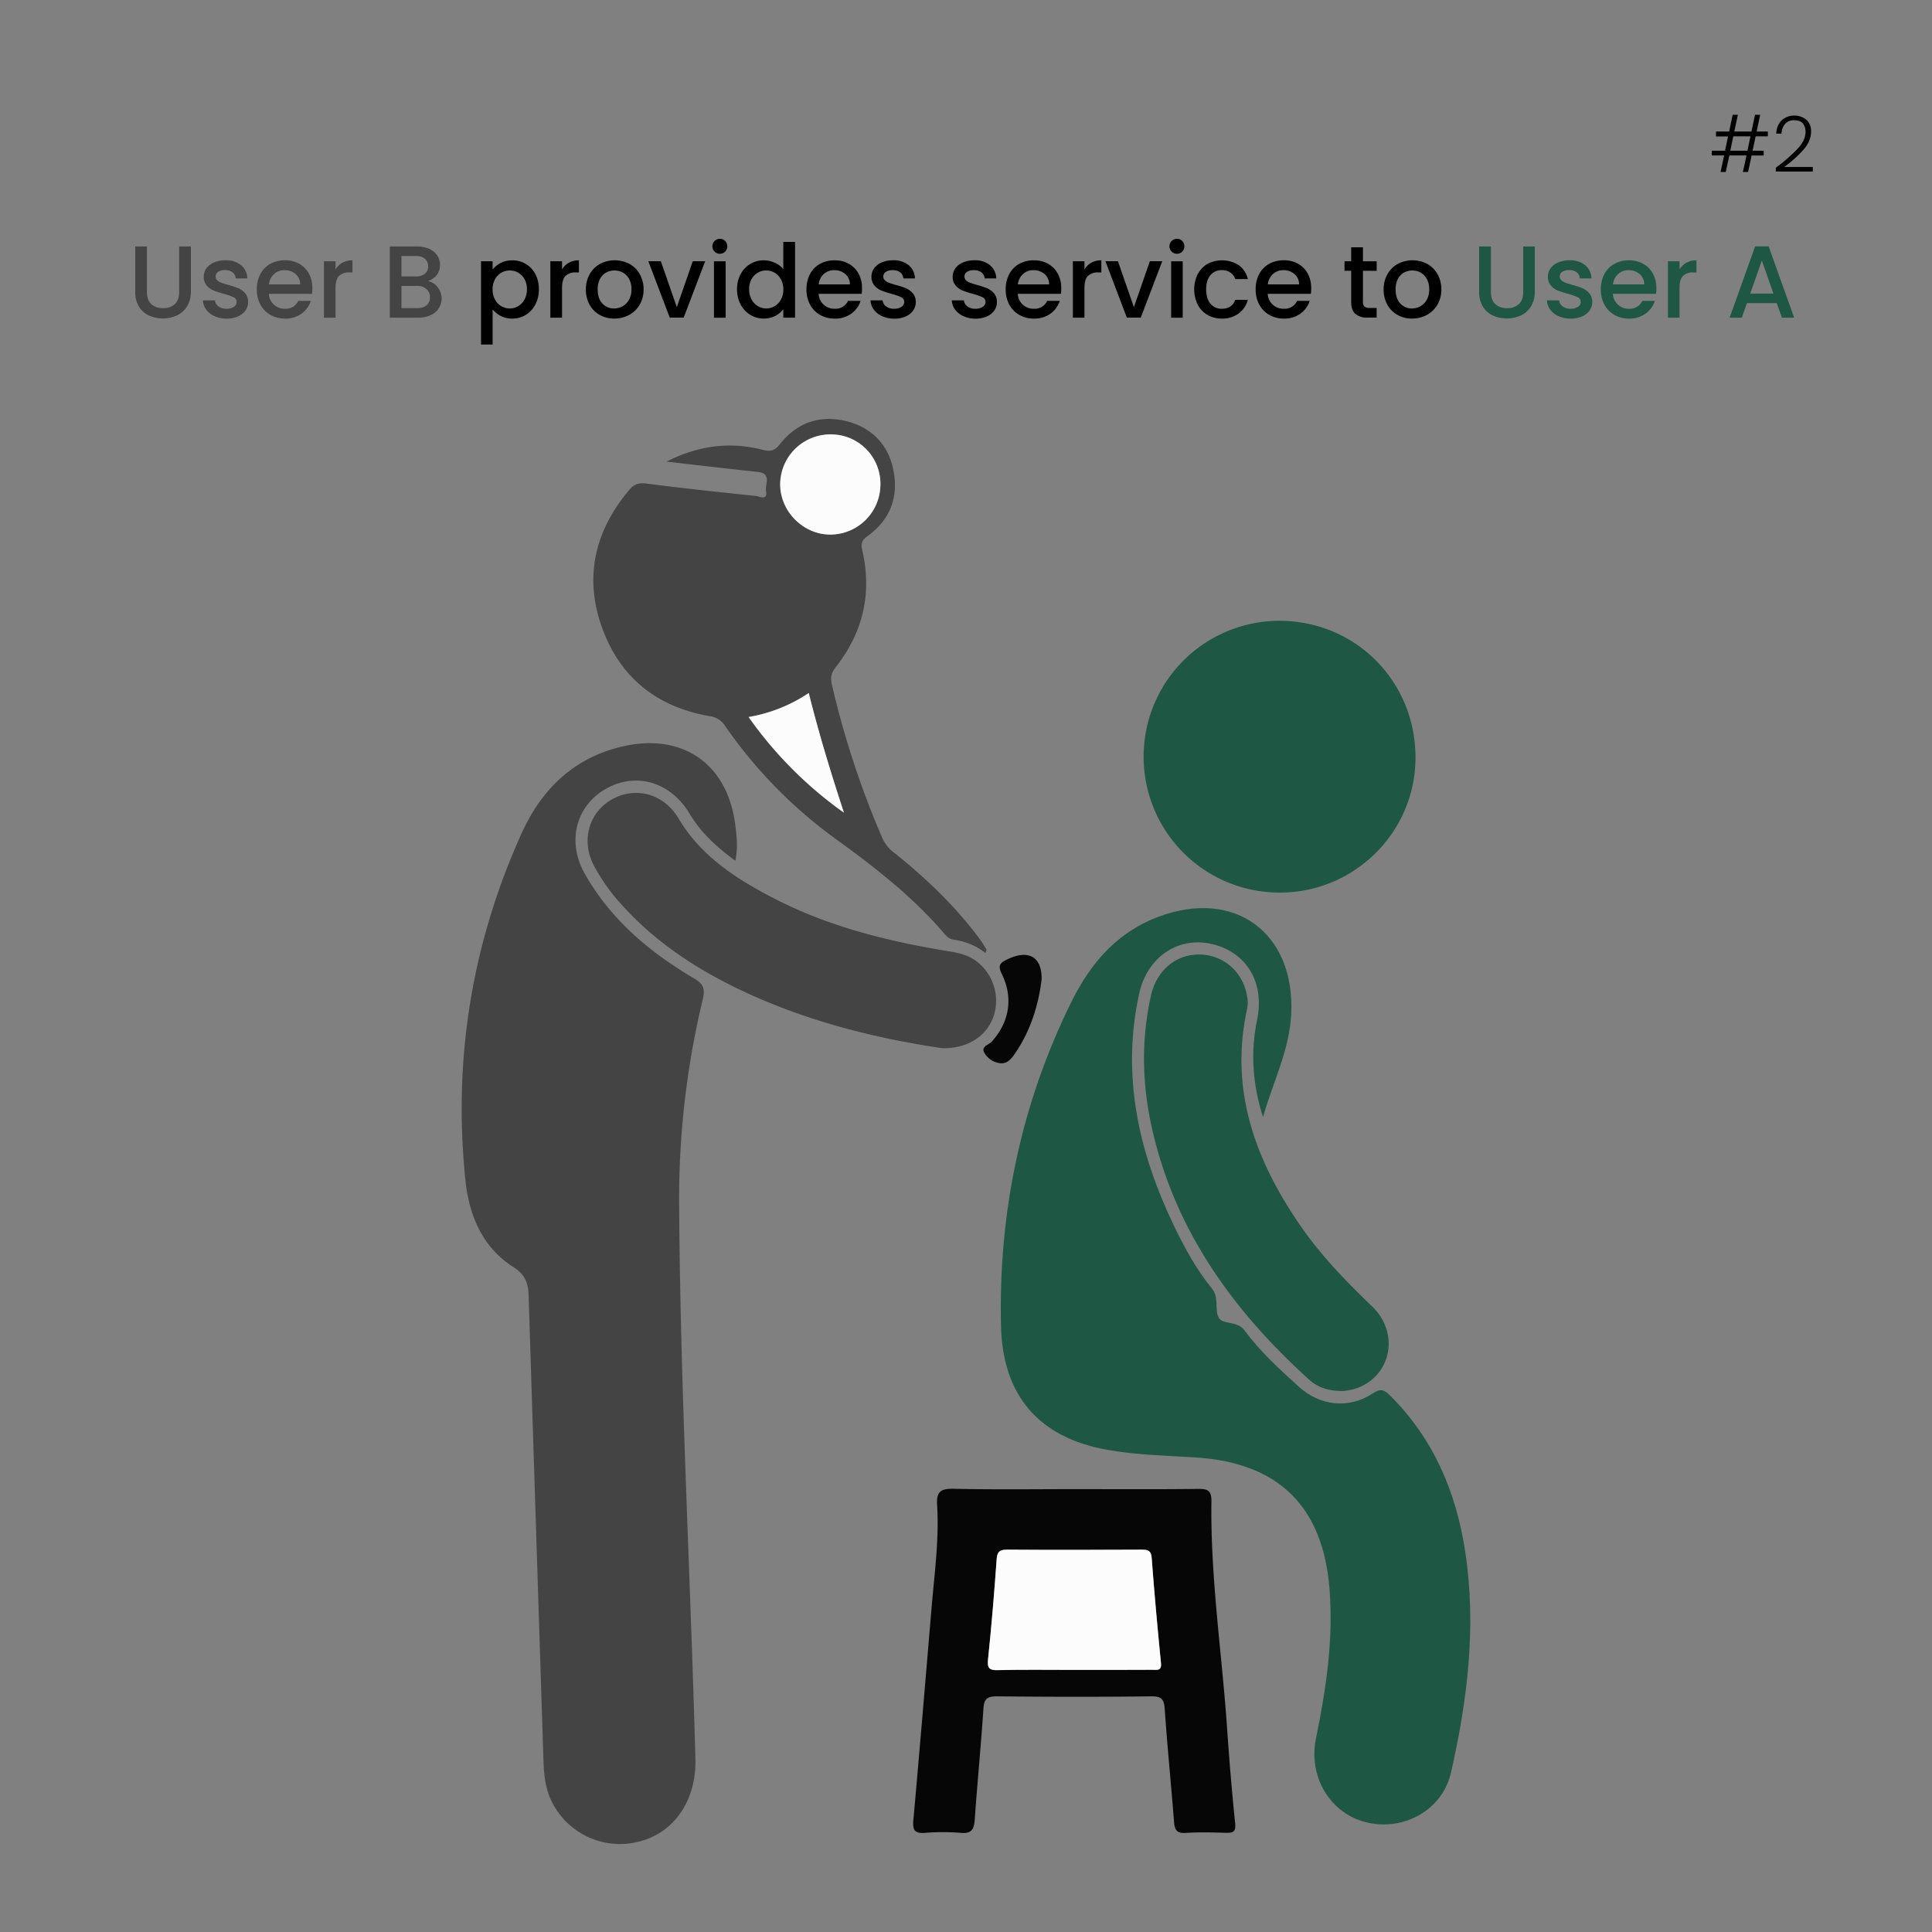 <svg id="abab35a4-9c35-4e73-8243-e3498f462edd" data-name="Layer 1" xmlns="http://www.w3.org/2000/svg" viewBox="0 0 1000 1000"><rect x="0" y="0" width="1000" height="1000" fill="#808080" stroke="none"/><title>how-youwho-works</title><path d="M380.6,445.53c-9.8-7.19-17.82-14.58-23.59-24.25-9.79-16.44-27.54-21.81-43.12-13.15-15.74,8.75-20.72,27.38-11.14,44.26,13.41,23.63,33.55,40.54,56.62,54.11,4.78,2.8,5.69,5.32,4.38,10.77a441.43,441.43,0,0,0-12.23,106.28c.59,95.67,5.86,191.17,8.43,286.76.57,21.37-10.87,38.54-29.63,43a39.34,39.34,0,0,1-45.61-22.74c-2.9-6.78-3.24-14-3.47-21.18q-3.84-119.28-7.62-238.55c-.2-6.67-1.64-11-7.91-15-16.14-10.33-23-27-24.83-45.16-6.38-62.22,3.26-122.08,29-179.13,10.36-23,27.09-39.4,52.51-45.23,30.86-7.07,54.06,9,58.14,40.32C381.27,432.54,382.09,438.53,380.6,445.53Z" style="fill:#444"/><path d="M653.73,578.2c-5.3-16.56-6.61-33.33-3.06-50.32,4.06-19.37-5.48-35.3-23.86-39.36-17.17-3.78-33,6.94-37.13,25.58-9.33,42.27-.45,81.93,17.84,120.11,5.5,11.48,11.64,22.73,19.67,32.59,4.14,5.09,1.22,11.19,3.67,15.3,2.24,3.74,9.46,1.3,13.31,6.53,8,10.84,18,20,28,29.06,11.14,10.14,26.07,11.69,38.46,3.47,4-2.64,5.88-1.79,8.76,1.07,22.58,22.36,34.31,50,39,80.88,5.91,38.63,1.19,76.71-7.36,114.4-4.35,19.15-24.15,30.35-43.55,25.8-18.77-4.4-30.44-23.49-26.36-43.36,5.27-25.72,9.15-51.5,7-77.94-3.47-42.16-26.19-64.72-68.73-67.6-15.34-1-30.75-1.25-46-3.93-35.79-6.3-54.51-28.23-55.29-64.42-1.27-58.65,10.34-114.44,36.29-167.18,10-20.31,23.83-36.5,45.69-44.54,39.11-14.37,70.07,8.46,68.27,50.08C667.54,543.49,658.78,560.25,653.73,578.2Z" style="fill:#1e5844"/><path d="M345,238.93c17.25-8.72,33.34-10.28,49.87-6.09,4.28,1.08,6.22.29,8.86-3,8.91-11.25,20.88-15.26,34.67-11.75,12.93,3.3,21.38,12.11,24,25.16,2.8,13.84-1.52,25.7-13.26,34.14-2.94,2.12-3.68,3.77-2.81,7.56,5.1,22.17.38,42.38-13.66,60.25-2.3,2.92-3,5.26-2.12,9a463.77,463.77,0,0,0,26.21,79.75,19.32,19.32,0,0,0,6.27,7.59c16.38,13.11,31.46,27.51,44,44.39a60.14,60.14,0,0,1,3.48,5.42c.17.29-.16.88-.4,1.93a33.48,33.48,0,0,0-16.08-6.81,7.34,7.34,0,0,1-4.81-2.71c-16.3-19.2-36-34.55-56.25-49.22a242.81,242.81,0,0,1-57.71-58.87,11,11,0,0,0-8-5c-27.34-4.74-46.53-20.1-55.78-46.2S308,274.38,325.93,253.3c2.44-2.87,5-3.49,8.76-3,18.81,2.42,37.66,4.46,56.53,6.41,1.85.19,6.2,2.66,5.26-2.54-.63-3.45,3.2-9.11-4.28-9.9C377.16,242.68,362.15,240.88,345,238.93Zm85-14.09a26,26,0,0,0-26.26,25.78c0,14.16,12.06,26.21,26.16,26.08a26,26,0,0,0,25.74-25.63A25.58,25.58,0,0,0,430.07,224.84Zm6.76,195.8c-6.67-20.39-12.94-40.71-18.2-61.94a79.6,79.6,0,0,1-31.14,12.42A206.08,206.08,0,0,0,436.83,420.64Z" style="fill:#444"/><path d="M662.13,462a70.34,70.34,0,1,1,.28-140.68c39.51.17,70.48,31.56,70.25,71.21C732.43,431,700.77,462.2,662.13,462Z" style="fill:#1e5844"/><path d="M555.86,770.77c21.39,0,42.78.15,64.17-.11,5.06-.06,7.11.78,7,6.56-.54,39.5,5.45,78.57,8.15,117.87q1.66,24.43,4.15,48.83c.43,4.3-1.23,4.81-4.74,4.73-7-.18-14-.38-20.9.06-4.56.29-5.68-1.52-6-5.62-1.51-19.4-3.48-38.77-4.8-58.18-.34-5.07-1.34-6.95-6.92-6.88-26.68.32-53.36.26-80,0-4.84,0-6.61,1.2-6.94,6.25-1.27,19.17-3.15,38.31-4.5,57.48-.35,4.91-1.49,7.43-7.15,6.93a115.84,115.84,0,0,0-18.72,0c-5.35.39-6.35-1.6-5.91-6.54,3.3-36.85,6.37-73.73,9.49-110.59,1.48-17.47,3.9-34.93,2.81-52.49-.46-7.32,2.11-8.61,8.8-8.47C514.51,771.06,535.19,770.78,555.86,770.77Zm.26,93.56c13.45,0,26.89,0,40.34,0,2.27,0,4.86.71,4.46-3.42-1.76-18.15-3.45-36.32-4.81-54.51-.32-4.26-2.47-4.26-5.58-4.25-23.06.07-46.11.13-69.17,0-4,0-5.21,1-5.5,5.07-1.22,17.24-2.66,34.47-4.45,51.66-.47,4.56.54,5.72,5.08,5.62C529.7,864.14,542.91,864.33,556.12,864.33Z" style="fill:#060606"/><path d="M695,720c-7.61,0-13-1.94-17.4-5.9-39.41-35.68-69.49-77.31-81.36-130.16-5.11-22.75-5.61-45.68-.52-68.55,2.95-13.22,13-21.54,25.28-21.33s22.3,8.91,24.44,21.33a17.21,17.21,0,0,1,.16,6.43c-9.37,42,4,78.43,27.36,112.42,10.67,15.51,23.68,28.92,37.22,41.92,14.93,14.32,9.59,37.43-9.68,42.92A37,37,0,0,1,695,720Z" style="fill:#1e5844"/><path d="M487.53,542.53c-33.61-5-68.16-13.47-100.89-28.55-24.2-11.14-46.31-25.24-64.35-45.16a97.59,97.59,0,0,1-15-21c-6.65-13-2.44-27.52,9.75-34.22s26.68-2.61,34.15,10c11.53,19.42,29.57,31.08,48.88,41.13,27.74,14.42,57.62,22.05,88.25,27.19,5.68.95,11.41,1.67,16.32,5.07a25.65,25.65,0,0,1,9.76,28.66C511,536.12,501,542.88,487.53,542.53Z" style="fill:#444"/><path d="M539.14,506.83c-1.49,12.66-5.41,26.07-13.48,38-1.85,2.74-4,5.84-7.82,5.51a10.93,10.93,0,0,1-8.25-5.25c-2.1-3.46,2.13-4.21,3.63-5.84,9.07-9.88,11.51-22.64,5.27-35.19-2.23-4.48-.66-5.75,2.7-7.4C532,491.36,539.31,494.84,539.14,506.83Z" style="fill:#060606"/><path d="M430.07,224.84a25.58,25.58,0,0,1,25.64,26.23A26,26,0,0,1,430,276.7c-14.1.13-26.19-11.92-26.16-26.08A26,26,0,0,1,430.07,224.84Z" style="fill:#fcfcfc"/><path d="M436.83,420.64a206.08,206.08,0,0,1-49.34-49.52,79.6,79.6,0,0,0,31.14-12.42C423.89,379.93,430.16,400.25,436.83,420.64Z" style="fill:#fcfcfc"/><path d="M556.12,864.33c-13.21,0-26.42-.19-39.63.11-4.54.1-5.55-1.06-5.08-5.62,1.79-17.19,3.23-34.42,4.45-51.66.29-4,1.54-5.1,5.5-5.07,23.06.18,46.11.12,69.17,0,3.11,0,5.26,0,5.58,4.25,1.36,18.19,3,36.36,4.81,54.51.4,4.13-2.19,3.41-4.46,3.42C583,864.35,569.57,864.33,556.12,864.33Z" style="fill:#fcfcfc"/><path d="M76.05,127.58v23.48q0,4.2,2.2,6.31a8.45,8.45,0,0,0,6.12,2.12,8.53,8.53,0,0,0,6.17-2.12q2.2-2.12,2.2-6.31V127.58h6.05V151a14.14,14.14,0,0,1-2,7.63,12.12,12.12,0,0,1-5.25,4.66,17.84,17.84,0,0,1-14.5,0,11.79,11.79,0,0,1-5.16-4.66A14.31,14.31,0,0,1,70,151V127.58Z" style="fill:#444"/><path d="M111.05,163.65a10.74,10.74,0,0,1-4.31-3.39,8.38,8.38,0,0,1-1.7-4.8h6.25a4.27,4.27,0,0,0,1.78,3.1,6.45,6.45,0,0,0,4.05,1.25,6.86,6.86,0,0,0,3.95-1,3,3,0,0,0,1.41-2.52,2.6,2.6,0,0,0-1.57-2.44,29.52,29.52,0,0,0-5-1.75,49.42,49.42,0,0,1-5.36-1.74,9.49,9.49,0,0,1-3.57-2.6,6.79,6.79,0,0,1-1.51-4.61,7.17,7.17,0,0,1,1.37-4.27,9.27,9.27,0,0,1,4-3.05,14.83,14.83,0,0,1,5.91-1.11,12.2,12.2,0,0,1,8,2.52,9,9,0,0,1,3.26,6.86h-6a4.34,4.34,0,0,0-1.59-3.13,6,6,0,0,0-3.87-1.16,6.3,6.3,0,0,0-3.66.9,2.81,2.81,0,0,0-1.27,2.38,2.6,2.6,0,0,0,.85,2,6.07,6.07,0,0,0,2.07,1.24q1.22.45,3.6,1.14a40.36,40.36,0,0,1,5.22,1.72,9.84,9.84,0,0,1,3.53,2.57,6.84,6.84,0,0,1,1.53,4.51,7.55,7.55,0,0,1-1.38,4.45,9,9,0,0,1-3.89,3.07,14.39,14.39,0,0,1-5.91,1.12A14.73,14.73,0,0,1,111.05,163.65Z" style="fill:#444"/><path d="M161.48,152.07H139.17a8.1,8.1,0,0,0,2.6,5.62,8.2,8.2,0,0,0,5.72,2.12,7.07,7.07,0,0,0,6.89-4.08h6.52a13.16,13.16,0,0,1-4.8,6.6,14.07,14.07,0,0,1-8.61,2.57A15,15,0,0,1,140,163a13.43,13.43,0,0,1-5.19-5.3,16.12,16.12,0,0,1-1.88-7.93,16.53,16.53,0,0,1,1.83-7.92,12.74,12.74,0,0,1,5.14-5.27,15.23,15.23,0,0,1,7.6-1.86,14.9,14.9,0,0,1,7.37,1.8,12.75,12.75,0,0,1,5,5.06,15.3,15.3,0,0,1,1.81,7.5A17.81,17.81,0,0,1,161.48,152.07Zm-6.09-4.88a6.89,6.89,0,0,0-2.39-5.35,8.52,8.52,0,0,0-5.77-2,7.76,7.76,0,0,0-5.36,2,8.33,8.33,0,0,0-2.65,5.37Z" style="fill:#444"/><path d="M177.2,136a10.39,10.39,0,0,1,5.22-1.25V141h-1.54a7.37,7.37,0,0,0-5.38,1.81q-1.83,1.8-1.83,6.25v15.37h-6v-29.2h6v4.24A9.47,9.47,0,0,1,177.2,136Z" style="fill:#444"/><path d="M226.51,148.63a9.44,9.44,0,0,1,.61,10.94,9.81,9.81,0,0,1-4.21,3.55,14.85,14.85,0,0,1-6.41,1.3H201.76V127.58h14.05a15,15,0,0,1,6.46,1.28,9.4,9.4,0,0,1,4.08,3.42,8.67,8.67,0,0,1,1.38,4.79,8.21,8.21,0,0,1-1.69,5.3,9.86,9.86,0,0,1-4.56,3.13A8.13,8.13,0,0,1,226.51,148.63Zm-18.71-5.57h7.48a7.15,7.15,0,0,0,4.63-1.35,4.7,4.7,0,0,0,1.67-3.9,4.78,4.78,0,0,0-1.67-3.89,6.94,6.94,0,0,0-4.63-1.41H207.8Zm13,14.95a5.13,5.13,0,0,0,1.75-4.14,5.35,5.35,0,0,0-1.86-4.29,7.3,7.3,0,0,0-4.93-1.59H207.8v11.5H216A7.23,7.23,0,0,0,220.79,158Z" style="fill:#444"/><path d="M259.16,136.12a12.77,12.77,0,0,1,6-1.38,13.42,13.42,0,0,1,7,1.88,13.21,13.21,0,0,1,4.95,5.28,16.34,16.34,0,0,1,1.81,7.79,16.87,16.87,0,0,1-1.81,7.87,13.47,13.47,0,0,1-4.95,5.4,13.1,13.1,0,0,1-7,1.94,12.68,12.68,0,0,1-5.94-1.35,13.54,13.54,0,0,1-4.24-3.37v18.13h-6V135.22h6v4.29A12.35,12.35,0,0,1,259.16,136.12Zm12.32,8.35a8.5,8.5,0,0,0-3.28-3.34,8.86,8.86,0,0,0-4.38-1.14,8.62,8.62,0,0,0-7.6,4.55,10.62,10.62,0,0,0-1.25,5.25,10.76,10.76,0,0,0,1.25,5.28,8.61,8.61,0,0,0,12,3.39,8.8,8.8,0,0,0,3.28-3.47,10.9,10.9,0,0,0,1.25-5.3A10.39,10.39,0,0,0,271.48,144.47Z"/><path d="M294.43,136a10.45,10.45,0,0,1,5.22-1.25V141h-1.54a7.38,7.38,0,0,0-5.38,1.81c-1.22,1.2-1.82,3.28-1.82,6.25v15.37h-6.05v-29.2h6.05v4.24A9.38,9.38,0,0,1,294.43,136Z"/><path d="M310.41,163a13.58,13.58,0,0,1-5.25-5.3,16,16,0,0,1-1.91-7.93,15.71,15.71,0,0,1,2-7.89,13.52,13.52,0,0,1,5.36-5.3,16.38,16.38,0,0,1,15.16,0,13.5,13.5,0,0,1,5.35,5.3,15.6,15.6,0,0,1,2,7.89,15.39,15.39,0,0,1-2,7.9,14.06,14.06,0,0,1-5.49,5.33,15.86,15.86,0,0,1-7.66,1.88A15,15,0,0,1,310.41,163Zm11.84-4.48a8.59,8.59,0,0,0,3.32-3.34,10.75,10.75,0,0,0,1.27-5.41,11,11,0,0,0-1.22-5.38,8.24,8.24,0,0,0-3.23-3.31A8.88,8.88,0,0,0,318,140a8.74,8.74,0,0,0-4.32,1.11,7.94,7.94,0,0,0-3.15,3.31,11.35,11.35,0,0,0-1.17,5.38c0,3.15.81,5.58,2.41,7.29a8,8,0,0,0,6.07,2.57A9,9,0,0,0,322.25,158.54Z"/><path d="M350.32,159l8.26-23.79H365l-11.13,29.2h-7.21l-11.08-29.2h6.47Z"/><path d="M369.87,130.24a3.87,3.87,0,0,1,2.76-6.63,3.68,3.68,0,0,1,2.7,1.11,4,4,0,0,1,0,5.52,3.68,3.68,0,0,1-2.7,1.11A3.76,3.76,0,0,1,369.87,130.24Zm5.73,5v29.2h-6.05v-29.2Z"/><path d="M383.36,141.9a13.3,13.3,0,0,1,12-7.16A13.7,13.7,0,0,1,401,136a11.54,11.54,0,0,1,4.43,3.31V125.2h6.09v39.22h-6.09V160a11.37,11.37,0,0,1-4.11,3.5,12.75,12.75,0,0,1-6,1.38,13.1,13.1,0,0,1-7-1.94,13.69,13.69,0,0,1-5-5.4,16.64,16.64,0,0,1-1.83-7.87A16.12,16.12,0,0,1,383.36,141.9Zm20.83,2.64a8.8,8.8,0,0,0-3.26-3.39A8.65,8.65,0,0,0,389,144.47a10.39,10.39,0,0,0-1.25,5.22A10.9,10.9,0,0,0,389,155a8.82,8.82,0,0,0,3.29,3.47,8.53,8.53,0,0,0,8.66,0,8.65,8.65,0,0,0,3.26-3.41,10.76,10.76,0,0,0,1.25-5.28A10.62,10.62,0,0,0,404.19,144.54Z"/><path d="M446,152.07H423.72a8.1,8.1,0,0,0,2.6,5.62,8.2,8.2,0,0,0,5.72,2.12,7.07,7.07,0,0,0,6.89-4.08h6.52a13.16,13.16,0,0,1-4.8,6.6A14.07,14.07,0,0,1,432,164.9a15,15,0,0,1-7.5-1.88,13.43,13.43,0,0,1-5.19-5.3,16.12,16.12,0,0,1-1.88-7.93,16.65,16.65,0,0,1,1.82-7.92,12.82,12.82,0,0,1,5.15-5.27,15.23,15.23,0,0,1,7.6-1.86,14.9,14.9,0,0,1,7.37,1.8,12.75,12.75,0,0,1,5,5.06,15.3,15.3,0,0,1,1.81,7.5A18.94,18.94,0,0,1,446,152.07Zm-6.09-4.88a6.89,6.89,0,0,0-2.39-5.35,8.52,8.52,0,0,0-5.77-2,7.76,7.76,0,0,0-5.36,2,8.33,8.33,0,0,0-2.65,5.37Z"/><path d="M456.61,163.65a10.85,10.85,0,0,1-4.32-3.39,8.45,8.45,0,0,1-1.7-4.8h6.25a4.27,4.27,0,0,0,1.78,3.1,6.45,6.45,0,0,0,4.05,1.25,6.84,6.84,0,0,0,3.95-1,3,3,0,0,0,1.41-2.52,2.6,2.6,0,0,0-1.57-2.44,29.52,29.52,0,0,0-4.95-1.75,48.43,48.43,0,0,1-5.35-1.74,9.44,9.44,0,0,1-3.58-2.6,6.79,6.79,0,0,1-1.51-4.61,7.18,7.18,0,0,1,1.38-4.27,9.18,9.18,0,0,1,3.94-3.05,14.83,14.83,0,0,1,5.91-1.11,12.2,12.2,0,0,1,8,2.52,9,9,0,0,1,3.26,6.86h-6A4.34,4.34,0,0,0,466,141a6,6,0,0,0-3.87-1.16,6.3,6.3,0,0,0-3.66.9,2.81,2.81,0,0,0-1.27,2.38,2.6,2.6,0,0,0,.85,2,6.17,6.17,0,0,0,2.07,1.24q1.21.45,3.6,1.14a40.36,40.36,0,0,1,5.22,1.72,9.84,9.84,0,0,1,3.53,2.57,6.78,6.78,0,0,1,1.53,4.51,7.55,7.55,0,0,1-1.38,4.45,9,9,0,0,1-3.89,3.07,14.39,14.39,0,0,1-5.91,1.12A14.66,14.66,0,0,1,456.61,163.65Z"/><path d="M498.69,163.65a10.85,10.85,0,0,1-4.32-3.39,8.45,8.45,0,0,1-1.7-4.8h6.26a4.22,4.22,0,0,0,1.77,3.1,6.46,6.46,0,0,0,4.06,1.25,6.83,6.83,0,0,0,3.94-1,3,3,0,0,0,1.41-2.52,2.59,2.59,0,0,0-1.56-2.44,30,30,0,0,0-5-1.75,49.15,49.15,0,0,1-5.35-1.74,9.52,9.52,0,0,1-3.58-2.6,6.79,6.79,0,0,1-1.51-4.61,7.18,7.18,0,0,1,1.38-4.27,9.21,9.21,0,0,1,4-3.05,14.75,14.75,0,0,1,5.9-1.11,12.18,12.18,0,0,1,8,2.52,9,9,0,0,1,3.26,6.86h-6A4.27,4.27,0,0,0,508,141a6,6,0,0,0-3.87-1.16,6.24,6.24,0,0,0-3.65.9,2.79,2.79,0,0,0-1.28,2.38,2.63,2.63,0,0,0,.85,2,6.27,6.27,0,0,0,2.07,1.24q1.21.45,3.6,1.14a40.36,40.36,0,0,1,5.22,1.72,9.84,9.84,0,0,1,3.53,2.57,6.78,6.78,0,0,1,1.53,4.51,7.61,7.61,0,0,1-1.37,4.45,9.11,9.11,0,0,1-3.9,3.07,14.39,14.39,0,0,1-5.91,1.12A14.69,14.69,0,0,1,498.69,163.65Z"/><path d="M549.12,152.07H526.8a8.06,8.06,0,0,0,8.33,7.74,7.05,7.05,0,0,0,6.88-4.08h6.52a13.2,13.2,0,0,1-4.79,6.6,14.12,14.12,0,0,1-8.61,2.57,14.91,14.91,0,0,1-7.5-1.88,13.52,13.52,0,0,1-5.2-5.3,16.23,16.23,0,0,1-1.88-7.93,16.53,16.53,0,0,1,1.83-7.92,12.8,12.8,0,0,1,5.14-5.27,15.27,15.27,0,0,1,7.61-1.86,14.86,14.86,0,0,1,7.36,1.8,12.71,12.71,0,0,1,5,5.06,15.3,15.3,0,0,1,1.8,7.5A19,19,0,0,1,549.12,152.07Zm-6.1-4.88a6.88,6.88,0,0,0-2.38-5.35,8.55,8.55,0,0,0-5.78-2,7.72,7.72,0,0,0-5.35,2,8.23,8.23,0,0,0-2.65,5.37Z"/><path d="M564.83,136a10.45,10.45,0,0,1,5.22-1.25V141h-1.54a7.38,7.38,0,0,0-5.38,1.81q-1.82,1.8-1.82,6.25v15.37h-6v-29.2h6v4.24A9.38,9.38,0,0,1,564.83,136Z"/><path d="M586.9,159l8.27-23.79h6.41l-11.13,29.2h-7.2l-11.08-29.2h6.47Z"/><path d="M606.46,130.24a3.87,3.87,0,0,1,2.76-6.63,3.68,3.68,0,0,1,2.7,1.11,4,4,0,0,1,0,5.52,3.68,3.68,0,0,1-2.7,1.11A3.75,3.75,0,0,1,606.46,130.24Zm5.72,5v29.2h-6v-29.2Z"/><path d="M620,141.87A12.92,12.92,0,0,1,625,136.6a16.15,16.15,0,0,1,16.19.66,12.4,12.4,0,0,1,4.69,7.18h-6.52a6.9,6.9,0,0,0-2.54-3.39,7.47,7.47,0,0,0-4.4-1.22,7.32,7.32,0,0,0-5.91,2.62q-2.21,2.63-2.2,7.34c0,3.15.73,5.6,2.2,7.37a7.28,7.28,0,0,0,5.91,2.65q5.25,0,6.94-4.61h6.52a13.05,13.05,0,0,1-4.77,7.07,14.07,14.07,0,0,1-8.69,2.63A14.51,14.51,0,0,1,625,163a13.25,13.25,0,0,1-5.06-5.3,18.08,18.08,0,0,1,0-15.85Z"/><path d="M678.49,152.07H656.17a8.1,8.1,0,0,0,2.6,5.62,8.2,8.2,0,0,0,5.72,2.12,7.07,7.07,0,0,0,6.89-4.08h6.52a13.2,13.2,0,0,1-4.79,6.6,14.13,14.13,0,0,1-8.62,2.57A15,15,0,0,1,657,163a13.5,13.5,0,0,1-5.19-5.3,16.23,16.23,0,0,1-1.88-7.93,16.53,16.53,0,0,1,1.83-7.92,12.8,12.8,0,0,1,5.14-5.27,15.26,15.26,0,0,1,7.6-1.86,14.87,14.87,0,0,1,7.37,1.8,12.78,12.78,0,0,1,5,5.06,15.3,15.3,0,0,1,1.8,7.5A19,19,0,0,1,678.49,152.07Zm-6.1-4.88a6.88,6.88,0,0,0-2.38-5.35,8.55,8.55,0,0,0-5.78-2,7.72,7.72,0,0,0-5.35,2,8.23,8.23,0,0,0-2.65,5.37Z"/><path d="M705.46,140.15v16.16a3.11,3.11,0,0,0,.77,2.36,3.8,3.8,0,0,0,2.62.71h3.71v5h-4.77a9.2,9.2,0,0,1-6.25-1.91q-2.17-1.9-2.17-6.2V140.15h-3.45v-4.93h3.45V128h6.09v7.26h7.1v4.93Z"/><path d="M723.32,163a13.62,13.62,0,0,1-5.24-5.3,15.91,15.91,0,0,1-1.91-7.93,15.6,15.6,0,0,1,2-7.89,13.5,13.5,0,0,1,5.35-5.3,16.38,16.38,0,0,1,15.16,0,13.5,13.5,0,0,1,5.35,5.3,15.6,15.6,0,0,1,2,7.89,15.39,15.39,0,0,1-2,7.9,13.93,13.93,0,0,1-5.49,5.33,15.83,15.83,0,0,1-7.66,1.88A15,15,0,0,1,723.32,163Zm11.85-4.48a8.57,8.57,0,0,0,3.31-3.34,10.75,10.75,0,0,0,1.27-5.41,10.89,10.89,0,0,0-1.22-5.38,8.24,8.24,0,0,0-3.23-3.31A8.85,8.85,0,0,0,731,140a8.74,8.74,0,0,0-4.32,1.11,8,8,0,0,0-3.15,3.31,11.35,11.35,0,0,0-1.16,5.38q0,4.72,2.41,7.29a8,8,0,0,0,6.06,2.57A9,9,0,0,0,735.17,158.54Z"/><path d="M771.71,127.58v23.48q0,4.2,2.2,6.31a8.48,8.48,0,0,0,6.12,2.12,8.57,8.57,0,0,0,6.18-2.12c1.46-1.41,2.2-3.51,2.2-6.31V127.58h6V151a14.14,14.14,0,0,1-2,7.63,12.12,12.12,0,0,1-5.25,4.66,17.84,17.84,0,0,1-14.5,0,11.79,11.79,0,0,1-5.16-4.66,14.31,14.31,0,0,1-1.91-7.63V127.58Z" style="fill:#1e5844"/><path d="M806.71,163.65a10.81,10.81,0,0,1-4.31-3.39,8.38,8.38,0,0,1-1.7-4.8H807a4.27,4.27,0,0,0,1.78,3.1,6.45,6.45,0,0,0,4,1.25,6.86,6.86,0,0,0,4-1,3,3,0,0,0,1.41-2.52,2.6,2.6,0,0,0-1.57-2.44,29.52,29.52,0,0,0-5-1.75,49.42,49.42,0,0,1-5.36-1.74,9.49,9.49,0,0,1-3.57-2.6,6.79,6.79,0,0,1-1.51-4.61,7.17,7.17,0,0,1,1.37-4.27,9.27,9.27,0,0,1,4-3.05,14.83,14.83,0,0,1,5.91-1.11,12.2,12.2,0,0,1,8,2.52,9,9,0,0,1,3.26,6.86h-6a4.34,4.34,0,0,0-1.59-3.13,6,6,0,0,0-3.87-1.16,6.3,6.3,0,0,0-3.66.9,2.81,2.81,0,0,0-1.27,2.38,2.6,2.6,0,0,0,.85,2,6.07,6.07,0,0,0,2.07,1.24q1.21.45,3.6,1.14a40.36,40.36,0,0,1,5.22,1.72,9.84,9.84,0,0,1,3.53,2.57,6.84,6.84,0,0,1,1.53,4.51,7.55,7.55,0,0,1-1.38,4.45,9,9,0,0,1-3.89,3.07,14.39,14.39,0,0,1-5.91,1.12A14.73,14.73,0,0,1,806.71,163.65Z" style="fill:#1e5844"/><path d="M857.14,152.07H834.83a8.1,8.1,0,0,0,2.6,5.62,8.2,8.2,0,0,0,5.72,2.12,7.07,7.07,0,0,0,6.89-4.08h6.52a13.16,13.16,0,0,1-4.8,6.6,14.07,14.07,0,0,1-8.61,2.57,15,15,0,0,1-7.5-1.88,13.43,13.43,0,0,1-5.19-5.3,16.12,16.12,0,0,1-1.88-7.93,16.53,16.53,0,0,1,1.83-7.92,12.8,12.8,0,0,1,5.14-5.27,15.23,15.23,0,0,1,7.6-1.86,14.9,14.9,0,0,1,7.37,1.8,12.75,12.75,0,0,1,5,5.06,15.3,15.3,0,0,1,1.81,7.5A17.81,17.81,0,0,1,857.14,152.07Zm-6.09-4.88a6.89,6.89,0,0,0-2.39-5.35,8.52,8.52,0,0,0-5.77-2,7.76,7.76,0,0,0-5.36,2,8.33,8.33,0,0,0-2.65,5.37Z" style="fill:#1e5844"/><path d="M872.86,136a10.39,10.39,0,0,1,5.22-1.25V141h-1.54a7.37,7.37,0,0,0-5.38,1.81q-1.83,1.8-1.83,6.25v15.37h-6v-29.2h6v4.24A9.47,9.47,0,0,1,872.86,136Z" style="fill:#1e5844"/><path d="M919.63,156.89H904.21l-2.65,7.53h-6.31l13.2-36.89h7l13.2,36.89h-6.36Zm-1.7-4.93-6-17.11-6,17.11Z" style="fill:#1e5844"/><path d="M908.72,70.56,907.16,78h5.72v2.48h-6.24L904.8,89h-2.68L904,80.44h-8.88L893.24,89h-2.68l1.84-8.56H886V78h6.88l1.56-7.4h-6.24V68.08H895l1.84-8.68h2.68l-1.84,8.68h8.88l1.84-8.68h2.68l-1.84,8.68h5.8v2.48Zm-2.68,0h-8.88L895.6,78h8.88Z"/><path d="M930.54,76.9q4-4.38,4-8.58a6.7,6.7,0,0,0-1.38-4.42q-1.38-1.66-4.5-1.66a5.9,5.9,0,0,0-4.7,1.9,8.21,8.21,0,0,0-1.86,5.06H919.4a10,10,0,0,1,2.74-6.9A10,10,0,0,1,935,62a7.91,7.91,0,0,1,2.4,6.18q0,4.85-4,9.38a62.72,62.72,0,0,1-9.9,8.86h14.8V88.8H919.16v-2A84.36,84.36,0,0,0,930.54,76.9Z"/></svg>